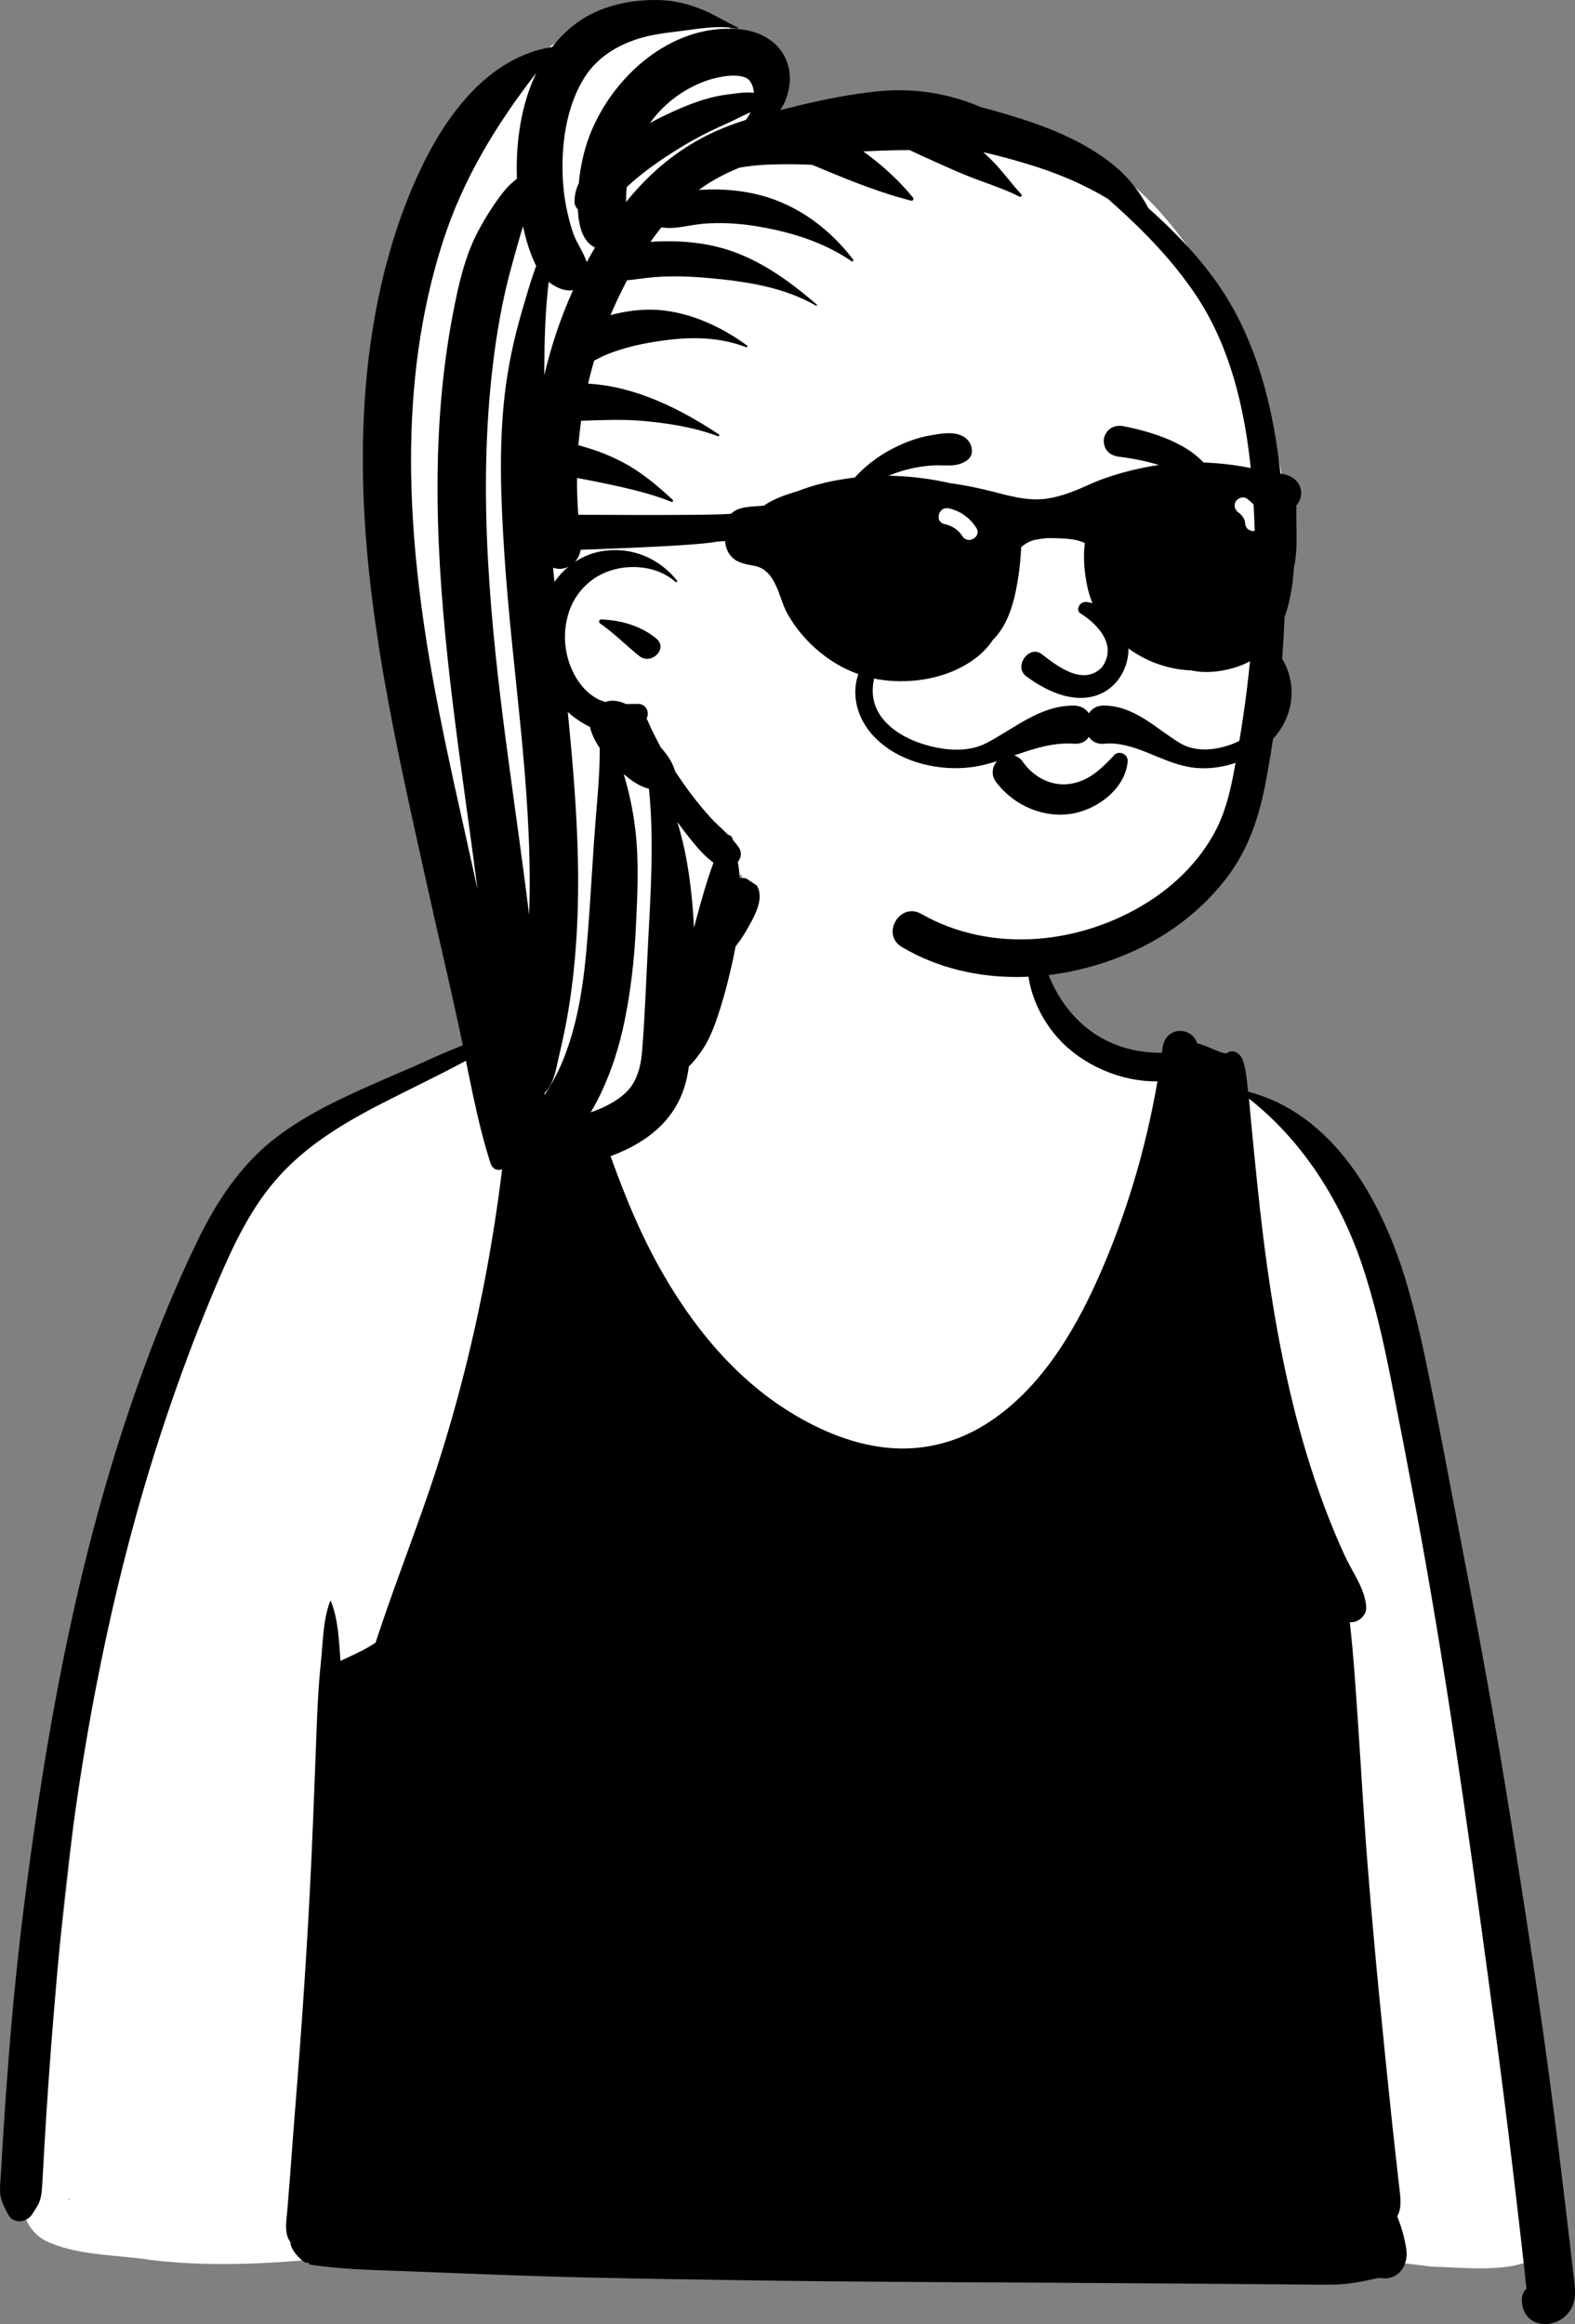 <svg xmlns="http://www.w3.org/2000/svg" xmlns:xlink="http://www.w3.org/1999/xlink" version="1.1" viewBox="35.7 43.96 164.18 242.27">
    <rect x="35.7" y="43.96" width="164.18" height="242.27" fill="#808080" stroke="none"/>
    <!-- Generator: Sketch 62 (91390) - https://sketch.com -->
    <title>peep-15</title>
    <desc>Created with Sketch.</desc>
    <g id="Introduction" stroke="none" stroke-width="1" fill="none" fill-rule="evenodd">
        <g id="variations" transform="translate(-606, -110)">
            <g id="images" transform="translate(126, 110)">
                <g id="a-person/bust" transform="translate(480, 0)">
                    <g id="body/Gym-Shirt" transform="translate(31.056, 135.053)">
                        <path d="M11.952,138.193 C11.665,138.203 11.755,138.119 11.861,138.098 C11.891,138.13 11.922,138.162 11.952,138.193 Z M20.442,144.507 C28.476,145.46 36.52,144.588 44.514,143.714 C60.71,142.513 76.792,146.012 93.019,144.945 C113.299,144.09 133.634,142.485 153.847,145.19 C159.438,145.319 168.355,146.828 166.327,138.17 C163.664,115.911 160.103,93.764 156.289,71.676 C153.057,59.294 152.823,37.875 143.971,29.264 C142.677,28.082 138.035,24.258 136.808,23.745 C130.707,21.473 119.708,19.699 115.17,14.882 C111.494,8.661 113.204,0.17 107.489,-4.839 C102.48,-8.93 91.546,-8.065 86.191,-4.993 C81.966,-2.252 81.304,3.071 78.671,7.008 C78.022,7.951 76.479,10.225 75.608,10.959 C73.487,13.001 66.04,15.147 63.889,15.541 C51.753,18.029 45.701,19.566 36.155,27.634 C11.213,53.107 14.749,98.161 7.848,131.471 C7.565,135.133 5.34,140.102 9.31,142.46 C12.729,144.098 16.75,143.92 20.442,144.507 Z" id="🎨-Background" fill="#FFFFFF"/>
                        <path d="M112.388,6.414 C112.417,6.327 112.557,6.313 112.578,6.414 C112.918,7.971 113.556,9.679 114.202,11.14 C114.859,12.619 115.757,13.978 116.892,15.132 C119.269,17.55 122.326,18.653 125.678,18.655 L125.759,18.658 C125.774,18.545 125.792,18.432 125.808,18.319 L125.831,18.15 C126.137,15.834 128.885,15.902 129.422,17.649 C129.695,17.736 129.967,17.823 130.238,17.914 L130.292,17.933 C130.747,18.106 132.289,18.875 132.572,18.67 C133.195,18.222 133.907,18.736 134.144,19.309 C134.531,20.246 134.595,21.405 134.721,22.423 L134.738,22.555 L134.757,22.713 C143.577,25.007 148.527,33.835 151.054,41.967 C152.423,46.376 153.319,50.924 154.219,55.447 C155.182,60.285 156.07,65.136 157.009,69.976 C158.862,79.514 160.616,89.073 162.139,98.668 L162.581,101.455 C163.976,110.278 165.335,119.096 166.478,127.959 C167.095,132.738 167.674,137.521 168.232,142.308 C168.332,143.162 168.431,144.016 168.529,144.87 L168.676,146.153 C168.807,147.302 169.028,148.439 168.46,149.515 C167.228,151.848 163.497,151.831 163.286,148.843 C163.244,148.249 163.445,147.795 163.776,147.478 L163.772,147.428 C163.768,147.398 163.765,147.376 163.764,147.366 C163.654,146.772 163.624,146.144 163.557,145.544 C163.409,144.263 163.265,142.982 163.119,141.699 C162.838,139.256 162.555,136.813 162.262,134.372 C161.668,129.42 161.04,124.474 160.375,119.533 L159.716,114.647 C157.51,98.361 155.211,82.079 152.186,65.922 C151.362,61.524 150.515,57.132 149.647,52.742 C148.823,48.585 147.897,44.447 146.516,40.433 C144.259,33.877 140.315,27.737 134.839,23.434 C134.924,24.256 134.985,25.083 135.063,25.905 C135.264,28.016 135.477,30.125 135.693,32.235 C136.476,39.877 137.539,47.507 139.352,54.98 C140.25,58.683 141.344,62.337 142.677,65.907 C143.334,67.665 144.05,69.401 144.836,71.104 C145.614,72.789 146.977,74.589 147.059,76.466 C147.097,77.335 146.188,78.106 145.348,78.013 C145.74,81.471 145.962,84.964 146.197,88.414 C146.539,93.41 146.812,98.415 147.211,103.407 C147.925,112.349 148.821,121.279 149.759,130.2 C149.945,131.968 150.147,133.736 150.347,135.503 L150.514,136.986 C150.627,137.948 150.797,139.101 150.287,139.954 C150.743,141.055 151.056,142.185 151.238,143.365 C151.468,144.832 150.629,146.476 148.918,146.412 C148.724,146.406 148.529,146.389 148.335,146.368 C146.748,146.736 145.166,147.059 143.518,147.07 C141.414,147.085 139.305,147.042 137.201,147.028 C133.13,147 129.059,146.973 124.988,146.939 C110.25,146.82 95.505,146.827 80.769,146.59 L74.873,146.496 C69.468,146.409 64.063,146.309 58.66,146.112 C54.94,145.977 51.22,145.84 47.501,145.69 L46.744,145.661 C43.463,145.541 40.178,145.48 36.933,144.977 C36.852,144.964 36.817,144.879 36.829,144.805 L36.834,144.785 L36.693,144.753 C36.61,145.108 34.899,143.616 34.912,142.625 C34.202,141.701 34.533,140.226 34.609,139.157 C34.683,138.115 34.776,137.071 34.859,136.029 C35.034,133.803 35.184,131.576 35.364,129.35 C36.088,120.376 36.714,111.379 37.119,102.386 C37.324,97.853 37.489,93.317 37.662,88.784 C37.74,86.72 37.849,84.654 38.051,82.599 L38.104,82.086 C38.326,80.002 38.305,77.762 39.071,75.798 C39.082,75.771 39.118,75.771 39.128,75.798 C39.904,77.709 39.978,79.93 40.134,82.027 C40.162,82.018 40.189,82.014 40.219,82.008 C41.29,81.498 42.371,81.04 43.385,80.41 C43.523,80.325 43.656,80.236 43.791,80.15 C45.386,75.268 47.235,70.466 48.935,65.615 C54.431,49.931 57.464,33.228 58.136,16.62 C53.945,19.323 49.38,21.426 44.942,23.685 L44.526,23.897 C40.155,26.133 35.97,28.671 32.858,32.55 C30.145,35.927 28.373,40.042 26.714,44.009 C24.933,48.272 23.328,52.611 21.859,56.99 C18.881,65.875 16.574,74.978 14.774,84.174 C12.997,93.249 11.727,102.392 10.878,111.599 C10.445,116.295 10.05,120.995 9.718,125.702 C9.549,128.084 9.399,130.468 9.259,132.854 C9.192,134.013 9.141,135.173 9.065,136.331 C9.019,136.999 9.01,137.688 8.79,138.322 C8.607,138.85 8.281,139.292 7.977,139.759 C7.421,140.611 6.019,140.765 5.497,139.759 L5.271,139.323 C4.972,138.743 4.699,138.159 4.658,137.489 C4.62,136.855 4.698,136.194 4.734,135.557 C4.804,134.27 4.884,132.981 4.964,131.694 C5.133,128.987 5.321,126.279 5.533,123.574 C5.953,118.155 6.494,112.751 7.174,107.357 C9.568,88.414 13.024,69.57 19.62,51.592 C21.251,47.148 23.07,42.739 25.124,38.472 C27.109,34.346 29.621,30.451 33.268,27.61 C36.625,24.995 40.526,23.245 44.403,21.545 L44.888,21.333 C49.233,19.433 53.571,17.387 58.109,15.976 C58.007,15.988 57.908,16.001 57.822,16.03 C57.722,16.062 57.663,15.933 57.724,15.864 C57.982,15.578 58.09,15.284 58.386,15.003 C58.59,14.809 58.803,14.625 59.021,14.448 L59.336,14.198 C59.912,13.74 60.517,13.273 61.242,13.114 C62.267,12.89 62.77,13.822 62.482,14.551 C62.63,14.359 63.027,14.416 63.131,14.68 C66.502,23.379 68.716,32.588 73.255,40.807 C76.605,46.879 81.101,52.486 87.067,56.153 C90.272,58.123 93.94,59.636 97.728,59.875 C101.129,60.089 104.402,59.224 107.294,57.438 C112.901,53.978 116.562,47.904 119.174,42.018 C122.045,35.538 124.094,28.633 125.298,21.633 C121.483,21.686 117.456,19.945 114.919,17.106 C113.583,15.612 112.588,13.792 112.083,11.852 C111.574,9.895 111.737,8.287 112.388,6.414 Z M80.378,1.331 C80.843,0.5 81.874,0.226 82.717,0.564 C83.653,0.94 83.934,1.849 83.801,2.772 C83.647,3.855 82.952,5.024 82.411,5.968 C81.845,6.957 81.116,7.868 80.361,8.72 C78.942,10.326 77.423,11.774 75.621,12.958 C73.827,14.135 71.799,15.016 69.714,15.508 L69.218,15.624 C67.596,15.995 65.289,16.42 63.938,15.538 C63.872,15.496 63.874,15.409 63.938,15.367 C64.669,14.857 65.647,14.767 66.488,14.526 C67.404,14.262 68.324,13.962 69.2,13.585 C70.931,12.841 72.587,11.86 74.061,10.69 C75.543,9.515 76.975,8.113 77.966,6.496 C78.465,5.685 78.889,4.833 79.297,3.975 C79.709,3.115 79.916,2.159 80.378,1.331 Z" id="🖍-Ink" fill="#000000"/>
                    </g>
                    <g id="head/Cornrows" transform="translate(78.592, 38.043)">
                        <path d="M90.961,66.969 C92.269,57.521 89.475,48.403 85.854,39.768 C85.655,39.242 85.34,38.786 84.935,38.463 C74.717,17.861 59.704,15.995 38.759,17.414 C38.14,17.4 38.103,17.411 37.633,17.201 C37.556,8.832 28.001,4.399 20.73,7.16 C-11.516,22.151 -1.376,64.355 5.041,91.907 C7.33,102.573 9.62,113.238 11.91,123.904 C11.986,124.26 12.148,124.569 12.364,124.829 C12.031,124.955 11.699,125.073 11.372,125.184 C10.627,125.438 10.923,126.549 11.699,126.369 C12.459,126.192 13.191,125.956 13.915,125.698 C15.045,125.943 15.992,125.205 16.878,124.616 C27.261,120.509 31.62,107.01 34.283,97.065 C45.111,104.708 62.412,110.431 74.792,103.559 C86.393,96.571 90.57,81.993 89.746,69.126 C90.593,68.736 90.934,67.887 90.957,67.001 L90.962,67.001 C90.961,66.99 90.961,66.979 90.961,66.969 L90.961,66.969 Z" id="🎨-Background" fill="#FFFFFF"/>
                        <path d="M17.755,7.947 C20.149,6.396 23.221,5.818 26.042,5.932 C27.546,5.992 28.95,6.367 30.337,6.93 C31.623,7.453 32.756,8.203 34.007,8.775 C34.083,8.81 34.026,8.917 33.954,8.902 C32.472,8.603 30.732,8.784 29.229,8.998 L29.08,9.019 C27.603,9.234 26.1,9.345 24.644,9.685 C21.962,10.312 19.468,11.679 17.996,14.055 C16.074,17.159 15.581,21.177 15.787,24.758 C15.891,26.57 16.248,28.353 16.804,30.08 C17.138,31.117 17.913,32.16 18.275,33.247 C18.551,32.733 18.836,32.223 19.13,31.719 C17.788,31.086 17.411,29.327 17.342,27.739 C17.135,27.539 17.002,27.25 16.998,26.984 C16.986,26.27 17.154,25.624 17.439,25.032 C17.602,23.356 17.948,21.686 18.543,20.116 C20.878,13.951 27.038,8.395 34.024,8.944 C35.944,9.095 37.813,9.911 38.805,11.645 C39.603,13.037 39.608,14.717 39.058,16.198 C38.895,16.637 38.683,17.034 38.434,17.396 C39.188,17.205 39.945,17.021 40.699,16.839 C43.318,16.208 45.95,15.713 48.632,15.438 C52.284,15.063 56.011,15.63 59.357,17.088 C60.275,17.324 61.188,17.578 62.096,17.848 C66.091,19.04 70.189,20.596 73.416,23.316 C74.9,24.568 75.963,26.024 76.825,27.622 C80.055,30.503 83.144,33.769 85.324,37.505 C89.817,45.202 90.889,54.723 91.074,63.474 C91.244,71.512 90.538,79.633 89.032,87.531 C88.348,91.116 87.243,94.447 85.008,97.387 C82.518,100.66 79.197,103.24 75.472,104.97 C67.886,108.493 58.497,109.006 51.124,104.641 C48.907,103.328 50.903,99.906 53.144,101.185 C60.423,105.34 69.713,104.391 76.717,99.986 C79.675,98.125 82.225,95.58 83.845,92.464 C85.028,90.187 85.535,87.577 85.975,85.036 L86.209,83.676 C87.566,75.861 88.179,67.845 87.853,59.916 C87.527,52.008 86.273,43.442 81.795,36.718 C79.433,33.171 76.421,30.065 73.257,27.232 C73.035,27.033 72.812,26.834 72.589,26.637 C71.353,25.893 70.071,25.244 68.81,24.69 L68.542,24.574 C67.817,24.265 66.802,23.865 65.861,23.546 C64.516,23.089 63.148,22.683 61.776,22.318 C61.056,22.126 60.333,21.95 59.608,21.782 C59.861,22.014 60.112,22.248 60.359,22.488 C61.528,23.624 62.456,24.975 63.564,26.166 C63.689,26.301 63.531,26.497 63.372,26.415 C61.686,25.55 59.817,24.99 58.057,24.289 C56.393,23.626 54.776,22.863 53.141,22.132 C52.732,21.948 52.323,21.752 51.916,21.559 C50.309,21.575 48.701,21.613 47.097,21.704 C49.036,23.085 50.807,24.717 52.274,26.506 C52.395,26.654 52.285,26.89 52.081,26.838 C49.011,26.051 46.09,24.895 43.172,23.684 L41.776,23.102 L41.776,23.102 C40.749,23.05 39.721,23.026 38.693,23.041 L38.195,23.049 C37.116,23.07 36.039,23.113 34.969,23.276 C34.715,23.315 34.466,23.352 34.218,23.386 C32.713,24 31.264,24.741 29.961,25.718 L30.3,25.698 L30.3,25.698 C32.361,25.581 34.462,25.758 36.458,26.29 C40.335,27.325 43.644,29.816 46.052,32.992 C46.124,33.087 45.984,33.22 45.889,33.155 C42.86,31.081 39.347,30.036 35.748,29.468 C34.008,29.194 32.216,29.099 30.46,29.236 C29.005,29.349 27.501,29.862 26.054,29.613 C25.659,30.104 25.281,30.61 24.916,31.128 C25.108,31.116 25.3,31.104 25.494,31.095 C27.572,30.998 29.688,31.131 31.717,31.61 C35.77,32.566 39.157,35 42.255,37.672 C42.316,37.725 42.237,37.819 42.17,37.781 C38.811,35.841 34.906,35.261 31.1,34.911 C29.183,34.735 27.245,34.655 25.324,34.808 C24.444,34.878 23.574,35.023 22.696,35.114 C22.625,35.121 22.552,35.123 22.479,35.126 C21.843,36.326 21.266,37.547 20.746,38.765 C22.334,38.339 24.046,38.115 25.685,38.225 C29.014,38.45 32.317,39.977 34.974,41.93 C35.057,41.991 35.011,42.154 34.898,42.111 C32.005,41.018 29.138,41.009 26.119,41.431 C24.703,41.628 23.303,41.897 21.935,42.318 C21.248,42.53 20.568,42.761 19.916,43.065 C19.62,43.202 19.331,43.363 19.04,43.515 C18.806,44.307 18.598,45.106 18.41,45.911 C23.344,46.189 27.993,48.519 32.038,51.193 C32.136,51.258 32.075,51.438 31.954,51.392 C29.539,50.481 26.912,50.059 24.35,49.814 C22.111,49.599 19.913,49.716 17.686,49.778 C17.566,50.625 17.47,51.474 17.4,52.325 C17.758,52.425 18.109,52.533 18.447,52.635 C19.558,52.969 20.667,53.418 21.704,53.94 C23.81,54.998 25.516,56.429 27.233,58.02 C27.323,58.103 27.229,58.284 27.108,58.235 C25.115,57.429 22.937,56.913 20.839,56.456 C19.754,56.22 18.668,56.002 17.574,55.802 C17.468,55.782 17.361,55.766 17.254,55.75 C17.243,57.69 17.353,59.63 17.595,61.554 L17.641,61.914 C17.772,62.888 17.665,63.83 17.021,64.503 C17.912,63.91 18.932,63.5 20.063,63.342 C23.04,62.928 25.796,64.118 27.67,66.419 C27.757,66.527 27.622,66.668 27.516,66.573 C25.698,64.955 22.896,64.668 20.638,65.43 C18.548,66.136 16.977,67.82 16.347,69.926 C15.678,72.166 15.984,74.637 17.205,76.633 C17.813,77.628 18.691,78.517 19.79,78.954 C19.925,79.008 20.064,79.053 20.203,79.092 C20.867,78.85 21.581,78.96 22.263,79.267 L22.351,79.309 L22.351,79.309 C22.786,79.306 23.22,79.293 23.641,79.297 C24.46,79.305 24.854,80.175 24.51,80.823 C24.705,81.18 24.848,81.582 25.02,81.932 C25.329,82.564 25.653,83.192 25.979,83.816 C26.44,84.344 26.88,84.892 27.178,85.53 C27.301,85.792 27.417,86.076 27.506,86.36 C27.762,86.745 28.022,87.128 28.288,87.51 C29.15,88.742 30.058,89.908 31.065,91.027 C31.67,91.699 32.366,92.299 33.007,92.943 C33.201,92.969 33.391,93.101 33.451,93.291 L33.504,93.473 L33.504,93.473 C33.71,93.706 33.908,93.946 34.085,94.201 C34.48,94.767 34.372,95.342 34.025,95.756 C34.574,99.183 34.2,102.829 33.466,106.152 C32.991,108.3 32.436,110.445 31.692,112.517 C31.314,113.569 30.855,114.581 30.222,115.506 C29.875,116.013 29.423,116.603 28.916,117.085 C28.839,117.647 28.739,118.203 28.595,118.749 C26.894,125.216 19.932,127.184 14.102,128.01 C12.977,128.17 11.863,127.898 11.25,126.849 C11.109,126.607 11.014,126.346 10.963,126.078 C10.709,126.01 10.464,125.891 10.245,125.72 C10.209,126.126 10.167,126.532 10.113,126.943 C9.98,127.971 8.593,128.28 8.246,127.196 C6.779,122.622 5.982,117.799 4.977,113.099 C3.975,108.409 2.855,103.743 1.818,99.06 L0.506,93.15 C-2.695,78.677 -5.694,64.02 -4.958,49.135 C-4.556,41.01 -3.066,32.906 0.124,25.397 C2.781,19.143 7.265,12.115 14.509,10.837 C14.559,10.828 14.604,10.833 14.645,10.843 C15.505,9.724 16.533,8.739 17.755,7.947 Z M22.126,86.617 C22.71,88.556 23.127,90.543 23.354,92.572 C23.732,95.952 23.545,99.415 23.381,102.805 C23.23,105.919 22.871,109.06 22.261,112.118 C21.675,115.054 20.757,117.932 19.392,120.603 C19.171,121.035 18.934,121.456 18.684,121.868 C19.439,121.617 20.121,121.324 20.831,120.917 C21.724,120.406 22.542,119.747 22.989,119.051 C23.707,117.935 23.948,116.696 24.053,115.366 C24.323,111.946 24.448,108.516 24.62,105.09 L24.658,104.344 C24.937,98.991 25.302,93.502 24.756,88.144 C23.989,87.942 23.297,87.546 22.658,87.049 C22.482,86.912 22.304,86.767 22.126,86.617 Z M16.292,80.135 C16.453,81.764 16.608,83.392 16.747,85.022 C17.243,90.807 17.549,96.624 17.267,102.429 C17.12,105.451 16.826,108.483 16.317,111.467 C16.087,112.813 15.81,114.157 15.5,115.488 L15.395,115.931 C15.081,117.249 14.88,118.896 13.873,119.855 L13.881,120.054 L13.881,120.054 C14.588,118.98 15.242,117.773 15.71,116.649 C17.797,111.643 18.179,106.192 18.556,100.854 C18.788,97.564 18.96,94.269 19.229,90.982 L19.36,89.4 C19.51,87.559 19.639,85.732 19.621,83.892 C19.219,83.292 18.893,82.662 18.69,82.015 C18.657,81.911 18.635,81.805 18.619,81.7 C17.769,81.297 16.969,80.747 16.292,80.135 Z M27.716,91.591 C28.136,92.987 28.478,94.401 28.722,95.82 C29.11,98.08 29.343,100.354 29.446,102.636 L29.66,101.83 C30.199,99.814 30.772,97.795 31.483,95.838 C30.359,95.051 29.42,93.815 28.604,92.782 C28.298,92.396 28.002,91.998 27.716,91.591 Z M11.624,29.509 C11.192,30.904 10.815,32.314 10.425,33.72 C9.508,37.023 8.913,40.416 8.501,43.815 C6.853,57.387 8.225,71.015 10.02,84.499 C10.763,90.085 11.571,95.664 12.265,101.257 C12.284,100.709 12.299,100.16 12.309,99.611 C12.52,87.739 10.522,76.033 9.722,64.222 L9.674,63.502 C9.312,57.98 9.09,52.354 9.746,46.852 C10.084,44.02 10.679,41.248 11.47,38.511 L11.942,36.904 C12.26,35.823 12.599,34.713 13,33.637 C12.947,33.534 12.896,33.43 12.848,33.326 C12.292,32.104 11.905,30.819 11.624,29.509 Z M13.016,13.51 C8.869,18.858 5.39,24.539 3.285,31.073 C-1.533,46.027 -0.457,62.018 2.335,77.261 C3.65,84.443 5.347,91.542 6.895,98.674 C5.238,85.867 3.101,73.087 2.761,60.156 C2.575,53.099 2.94,46.008 4.239,39.06 L4.316,38.651 C4.873,35.715 5.563,32.604 6.976,29.965 C7.743,28.532 8.589,27.195 9.593,25.915 C10.016,25.375 10.492,24.942 10.996,24.546 C10.848,20.86 11.405,16.862 13.016,13.51 Z M19.781,70.49 C21.843,70.571 23.904,71.146 25.529,72.487 C26.799,73.536 24.987,75.309 23.727,74.29 C22.356,73.182 21.127,71.923 19.666,70.914 C19.492,70.794 19.539,70.48 19.781,70.49 Z M16.358,64.991 C15.9,65.228 15.444,65.276 14.925,65.148 C14.906,65.143 14.887,65.138 14.869,65.133 L14.763,65.098 C14.809,65.59 14.856,66.082 14.904,66.574 C15.323,65.984 15.809,65.449 16.358,64.991 Z M14.305,35.299 C14.123,36.825 14.004,38.358 13.94,39.894 C13.879,41.39 13.853,42.89 13.846,44.392 L13.844,45.035 L13.847,45.023 C14.556,41.996 15.559,39.017 16.84,36.166 C16.62,36.203 16.396,36.197 16.175,36.17 C15.671,36.109 15.187,35.885 14.754,35.623 C14.596,35.528 14.448,35.417 14.305,35.299 Z M35.346,17.612 C34.465,18.01 33.613,18.469 32.728,18.858 C30.974,19.631 29.257,20.529 27.633,21.549 C25.99,22.581 24.407,23.667 22.951,24.955 C22.781,25.105 22.612,25.258 22.443,25.41 C22.409,25.743 22.384,26.077 22.373,26.414 C22.367,26.595 22.367,26.785 22.369,26.979 C25.116,23.575 28.437,20.889 32.651,19.2 C33.381,18.907 34.124,18.646 34.873,18.405 C35.051,18.157 35.211,17.894 35.346,17.612 Z M35.268,14.346 C34.778,13.696 33.37,13.749 32.482,13.894 C31.046,14.128 29.781,14.63 28.551,15.358 C27.096,16.216 25.841,17.38 24.86,18.749 C25.343,18.476 25.835,18.219 26.338,17.98 L26.682,17.817 C28.586,16.925 30.648,16.076 32.73,15.799 C33.693,15.671 34.729,15.486 35.703,15.59 C35.655,15.117 35.514,14.673 35.268,14.346 Z" id="🖍-Ink" fill="#000000"/>
                    </g>
                    <g id="face/Smiling" transform="translate(112.183, 77.354)" fill="#000000">
                        <path d="M30.969,50.92 C29.549,50.34 28.282,49.373 27.355,48.138 C27.033,47.709 26.95,47.256 27.017,46.841 C27.093,46.375 27.369,45.952 27.745,45.669 C28.122,45.384 28.594,45.244 29.05,45.316 C29.447,45.378 29.841,45.595 30.154,46.045 L30.219,46.135 C30.77,46.881 31.487,47.492 32.305,47.886 C33.093,48.266 33.975,48.444 34.887,48.341 C36.624,48.144 37.822,47.204 39.095,45.928 C39.253,45.767 39.41,45.6 39.569,45.432 C39.669,45.278 39.808,45.18 39.963,45.128 C40.134,45.071 40.328,45.074 40.506,45.136 C40.677,45.196 40.83,45.309 40.933,45.46 C41.03,45.604 41.085,45.781 41.068,45.984 C40.951,47.307 40.26,48.488 39.278,49.415 C38.187,50.444 36.741,51.157 35.38,51.407 C33.881,51.682 32.353,51.485 30.969,50.92 L30.969,50.92 Z M36.088,30.512 C37.683,31.482 40.114,33.744 38.397,36.149 C36.377,38.27 33.469,35.838 32.035,34.739 C30.706,33.887 29.213,36.078 30.446,37.074 C40.803,44.745 45.006,30.766 36.894,29.371 C36.001,29.218 35.67,30.212 36.088,30.512 Z M17.527,21.589 C17.704,19.4 21.036,18.903 21.367,21.069 C21.664,23.009 21.315,24.791 20.441,26.538 C19.607,28.207 17.509,27.428 17.35,25.909 C17.137,23.872 17.418,22.95 17.527,21.589 Z M42.893,20.62 C43.358,20.011 44.028,19.595 44.832,19.83 C47.343,20.564 46.603,24.13 45.721,25.866 C45.242,26.809 43.693,27.048 42.993,26.218 C41.852,24.864 41.306,22.161 42.756,20.828 C42.796,20.759 42.839,20.69 42.893,20.62 Z M20.406,12.011 L20.803,11.942 C22.03,11.729 23.555,11.525 24.423,12.512 C24.884,13.036 25.042,14.008 24.423,14.509 C23.335,15.39 22.131,15.049 20.827,15.123 C19.752,15.185 18.719,15.363 17.683,15.659 C15.412,16.309 13.561,17.494 11.621,18.796 C11.366,18.967 11.107,18.641 11.228,18.403 C12.348,16.209 14.518,14.406 16.692,13.307 C17.853,12.721 19.122,12.234 20.406,12.011 Z M40.604,11.028 L40.908,11.09 C44.211,11.781 48.504,13.161 50.068,16.407 C50.128,16.866 50.065,16.965 50.013,17.029 L49.996,17.05 C49.954,17.105 49.92,17.181 49.722,17.243 C49.666,17.23 49.611,17.216 49.554,17.202 C48.837,17.014 48.27,16.755 47.721,16.486 L47.125,16.192 C46.434,15.853 45.737,15.527 44.998,15.286 C43.422,14.771 41.8,14.409 40.153,14.215 C39.797,14.173 39.453,14.053 39.182,13.846 C38.924,13.65 38.728,13.379 38.638,13.018 C38.522,12.551 38.555,12.198 38.806,11.777 C38.994,11.46 39.263,11.241 39.573,11.115 C39.888,10.987 40.247,10.957 40.604,11.028 Z" id="🖍-Ink"/>
                    </g>
                    <g id="facial-hair/Moustache-4" transform="translate(104.577, 109.479)" fill="#000000">
                        <path d="M64.493,2.749 C63.793,1.808 62.535,0.574 61.262,0.641 C61.099,0.649 61.038,0.825 61.135,0.945 C61.552,1.454 62.121,1.815 62.538,2.335 C63.032,2.949 63.388,3.691 63.62,4.44 C63.957,5.529 64.05,6.762 63.749,7.869 C63.22,9.821 61.548,11.252 59.723,11.983 C57.917,12.706 55.743,12.953 54.035,11.893 C51.513,10.329 49.375,8.074 46.205,8.029 C45.464,8.019 44.942,8.359 44.63,8.843 C44.318,8.376 43.802,8.045 43.079,8.037 C39.526,7.997 36.874,10.444 33.892,11.969 C31.877,13 29.269,12.68 27.19,11.999 C25.229,11.357 23.1,10.067 22.36,8.03 C21.952,6.905 22.043,5.592 22.463,4.483 C22.738,3.754 23.164,3.05 23.691,2.477 C24.237,1.882 24.955,1.509 25.514,0.945 C25.629,0.83 25.538,0.651 25.388,0.641 C23.012,0.479 20.867,3.317 20.418,5.376 C19.977,7.404 20.635,9.426 21.969,10.974 C24.68,14.119 29.7,15.157 33.607,14.232 C36.77,13.485 39.773,11.762 43.079,12.009 C43.804,12.063 44.324,11.761 44.638,11.303 C44.952,11.774 45.476,12.083 46.205,12.012 C49.287,11.713 52.037,13.896 55.027,14.429 C57.409,14.853 59.981,14.281 62.021,12.998 C64.154,11.657 65.655,9.505 65.754,6.939 C65.811,5.464 65.378,3.937 64.493,2.749" id="🖍-Ink"/>
                    </g>
                    <g id="accessories/Sunglasses" transform="translate(88.521, 88.978)" fill="#000000">
                        <path d="M71.368,3.17 C76.327,3.17 79.157,4.237 80.194,4.32 L80.225,4.322 C80.656,4.35 81.043,4.386 81.449,4.543 C82.942,5.118 83.185,6.684 82.314,7.671 C82.253,9.714 82.521,12.1 82.061,14.149 C81.492,22.787 77.432,24.245 75.123,24.777 C73.964,25.044 72.591,25.151 71.36,24.869 C69.26,24.79 67.184,24.133 65.408,22.988 C62.934,21.391 61.097,18.938 60.5,16.027 C60.218,14.639 60.086,13.194 60.24,11.784 L60.262,11.589 C59.458,11.205 58.526,11.132 57.566,11.098 C57.107,11.081 56.655,11.067 56.215,11.086 C55.786,11.134 55.362,11.198 54.936,11.285 C54.471,11.425 54.032,11.657 53.627,12.024 L53.599,12.559 C53.523,13.896 53.348,15.237 53.077,16.549 C52.677,18.484 52.035,20.333 50.667,21.706 C50.204,22.397 49.631,23.015 48.935,23.55 C46.408,25.496 42.975,26.211 39.824,25.941 C33.428,25.395 29.731,20.316 28.878,18.144 L28.828,18.013 C28.212,16.399 27.721,14.304 25.776,13.958 L25.363,13.883 C24.475,13.716 23.656,13.484 23.136,12.618 C22.908,12.24 22.79,11.817 22.762,11.386 C22.458,11.409 22.155,11.431 21.853,11.453 C19.442,11.963 4.986,12.395 3.832,12.395 C3.832,12.395 1.614,13.329 0.677,12.606 C0.028,12.102 -0.185,11.432 0.172,10.672 C0.711,9.529 3.199,8.841 4.303,8.624 C4.303,8.624 22.127,8.772 23.409,8.528 C24.203,7.71 25.623,7.822 26.809,7.692 C27.791,6.992 29.165,6.523 30.251,6.208 C30.472,6.125 30.691,6.044 30.904,5.967 C32.893,5.258 34.961,4.883 37.061,4.681 C39.226,4.475 41.397,4.569 43.55,4.864 C44.457,4.987 45.355,5.146 46.248,5.354 C47.845,5.565 49.434,5.912 51.032,6.323 L51.352,6.407 C53.035,6.848 54.764,7.23 56.506,6.931 C57.925,6.689 59.289,6.143 60.597,5.552 L60.767,5.475 C63.642,4.161 68.133,3.17 71.368,3.17 Z M46.075,7.973 C45.014,7.739 44.561,9.376 45.625,9.61 C46.379,9.775 47.017,10.156 47.449,10.8 L47.494,10.87 C48.074,11.792 49.538,10.941 48.955,10.013 C48.299,8.969 47.279,8.237 46.075,7.973 Z M77.149,6.958 C76.775,6.694 76.209,6.89 75.992,7.263 C75.753,7.673 75.91,8.129 76.26,8.398 L76.296,8.424 C76.617,8.65 76.93,9.056 76.969,9.473 L76.973,9.525 C77.015,10.614 78.706,10.619 78.664,9.525 C78.623,8.454 78.003,7.559 77.149,6.958 Z" id="🖍-Ink"/>
                    </g>
                </g>
            </g>
        </g>
    </g>
</svg>